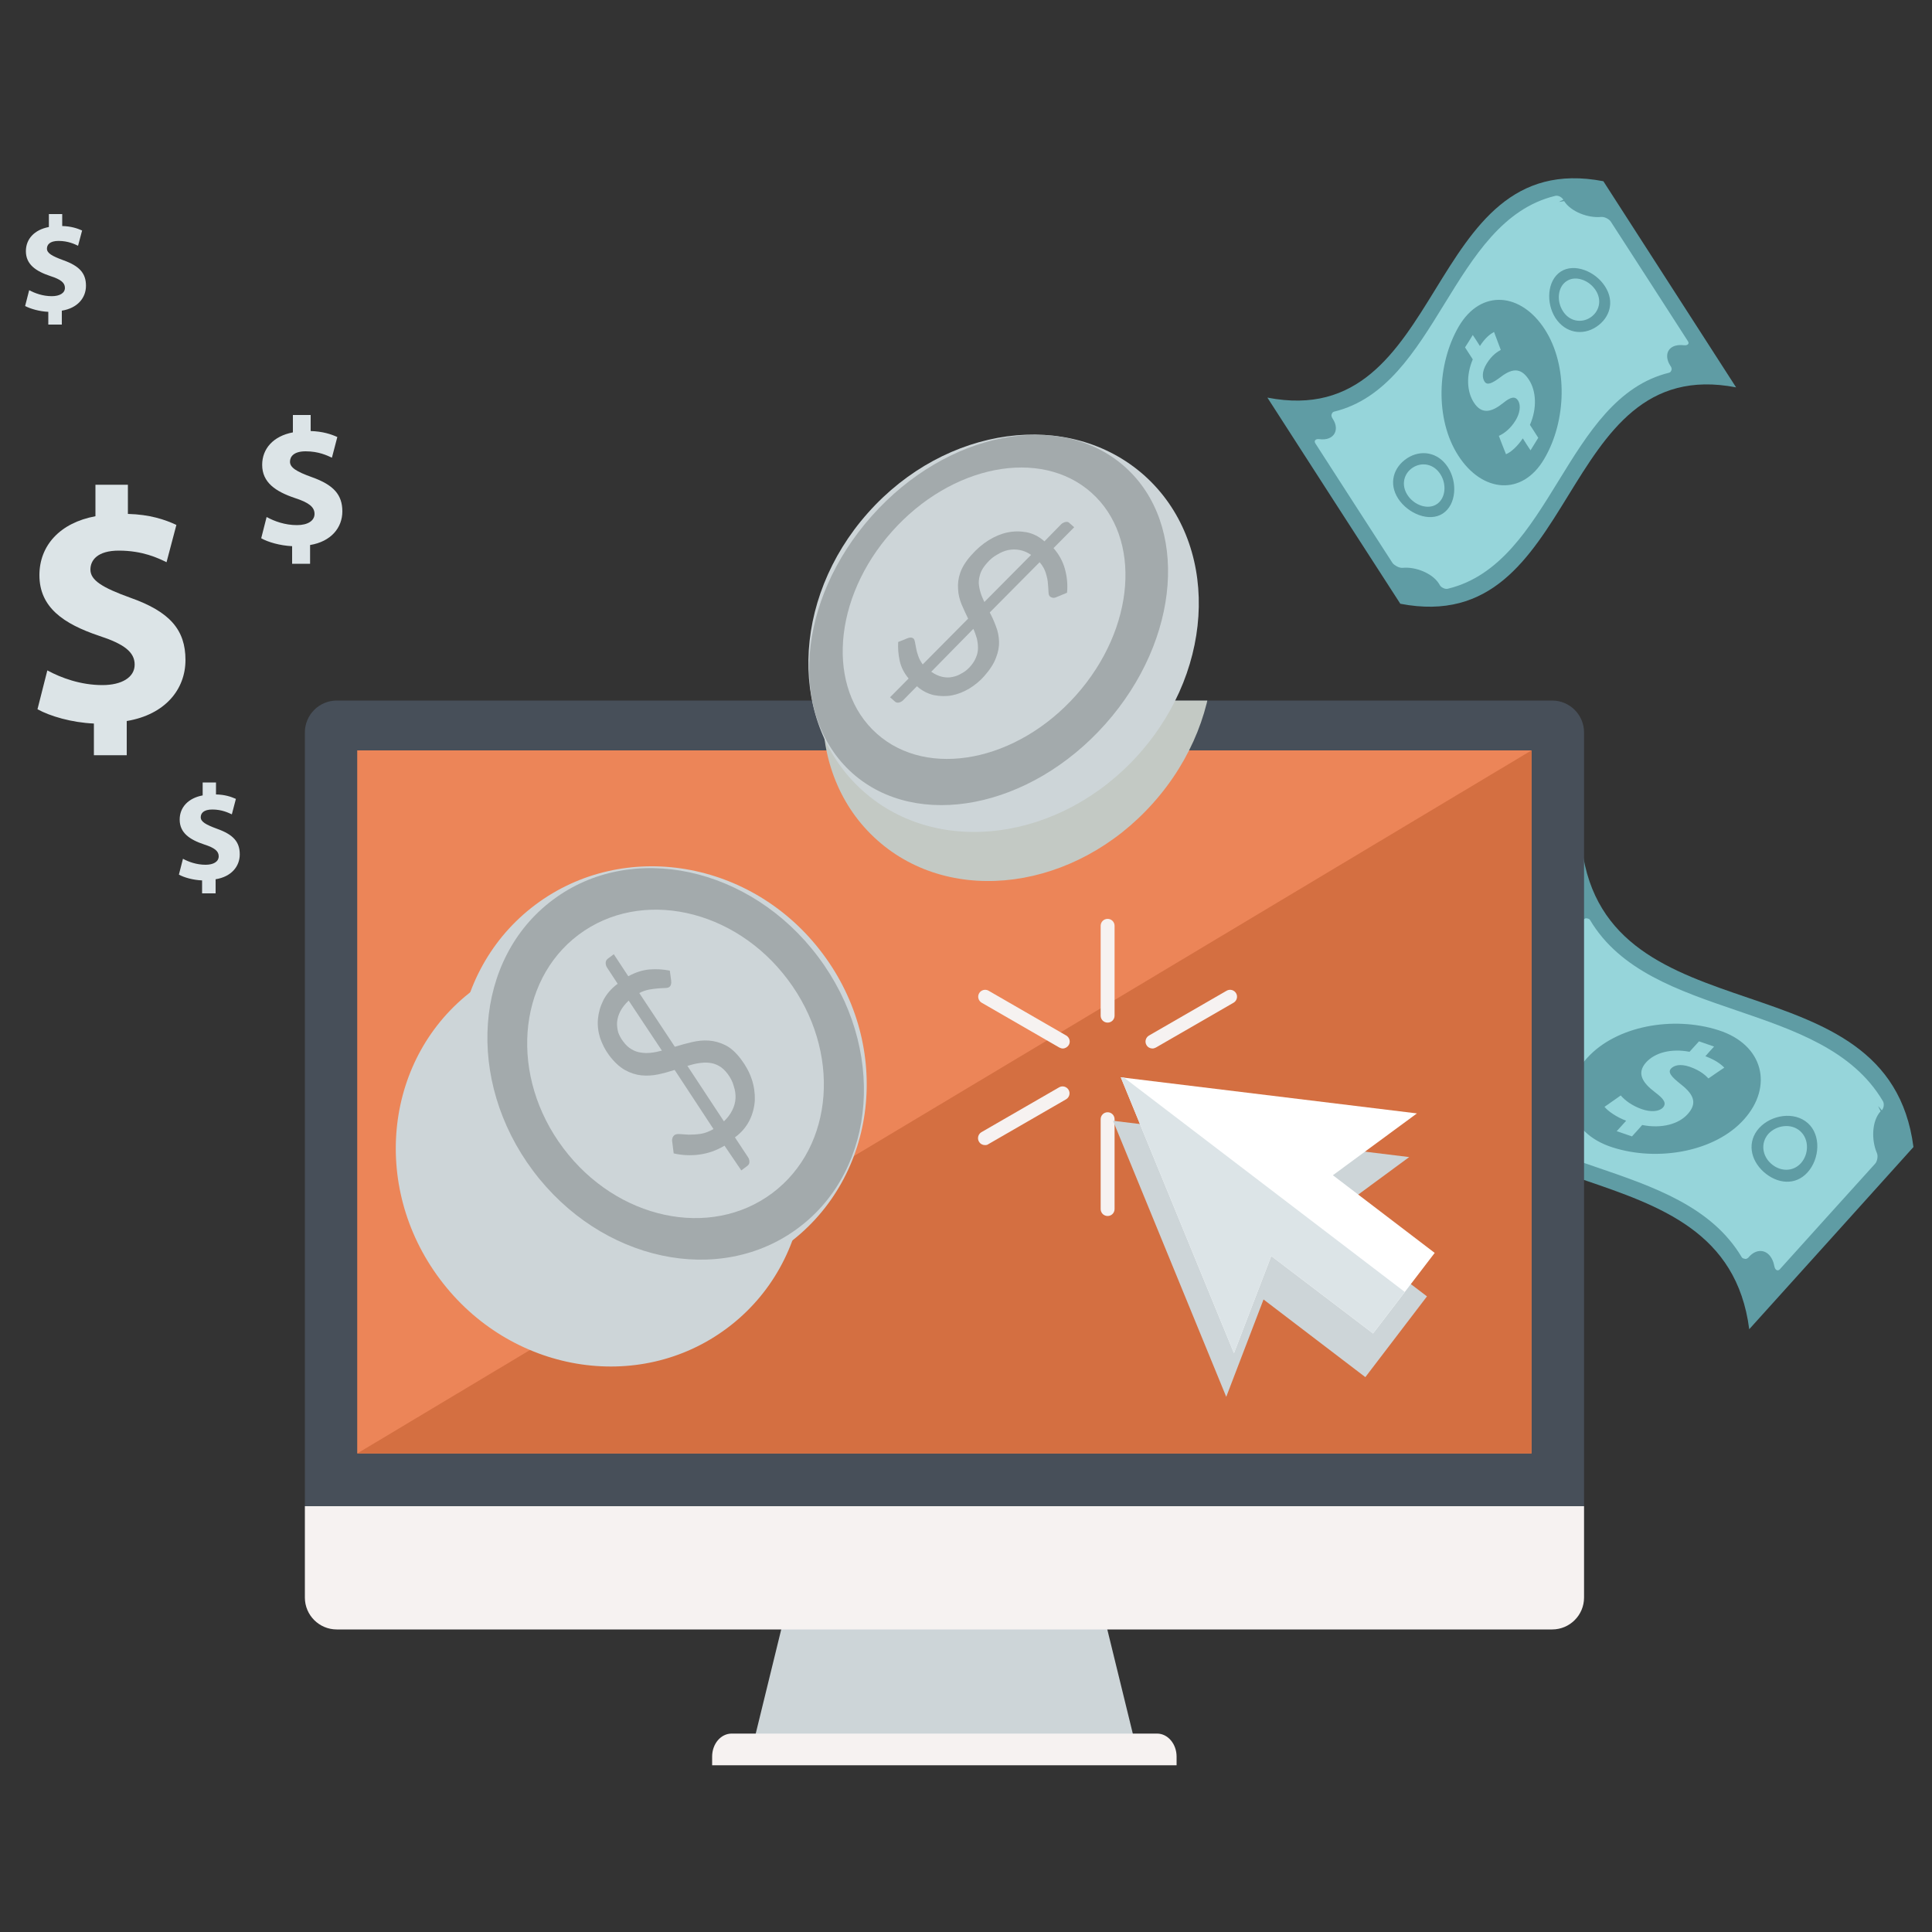 <?xml version="1.0" encoding="utf-8"?>
<!-- Generator: Adobe Illustrator 18.1.1, SVG Export Plug-In . SVG Version: 6.00 Build 0)  -->
<svg version="1.1" id="Layer_4" xmlns="http://www.w3.org/2000/svg" xmlns:xlink="http://www.w3.org/1999/xlink" x="0px" y="0px"
	 viewBox="0 0 1000 1000" enable-background="new 0 0 1000 1000" xml:space="preserve">
<rect x="0" y="0" width="1000" height="1000" fill="#333333" stroke="none"/>
<g>
	<g>
		<path fill="#5F9CA4" d="M656,205.8c22.9,35.6,45.8,71.1,68.8,106.7c93.7,18.1,80.1-130.1,173.8-112
			c-22.9-35.6-45.8-71.1-68.7-106.7C736.1,75.7,749.7,224,656,205.8z"/>
		<path fill="#96D5DA" d="M784.4,217.7c-2.6,4.2-5.9,6.7-8.6,7.9c1.2,3.2,2.4,6.3,3.7,9.5c2.5-1,5.9-4,8.7-8.2
			c1.3,2.1,2.6,4.1,4,6.2c1.3-2.2,2.7-4.3,4-6.5c-1.4-2.2-2.9-4.5-4.3-6.7c3.8-8.7,3.2-17.6-0.5-23.3c-3.8-5.9-8.1-6.5-14.6-1.5
			c-4.8,3.6-7.1,4.4-8.4,2.4c-1.2-1.8-1.5-5.1,1.1-9.3c2.9-4.7,5.8-6.2,7.3-7.1c-1.2-3.1-2.3-6.2-3.5-9.3c-2.1,1.2-4.6,3.1-7.3,7.3
			c-1.2-1.9-2.4-3.8-3.7-5.7c-1.3,2.1-2.6,4.3-4,6.4c1.3,2.1,2.7,4.1,4,6.2c-3.5,8.3-3.1,16.7,0.6,22.4c4.1,6.3,9.2,4.9,15,0.3
			c4-3.3,6.3-3.8,7.9-1.3C787.3,209.9,786.7,214,784.4,217.7z"/>
		<path fill="#96D5DA" d="M823.1,164.4c4.7-3.1,6.2-9,2.8-14.2c-3.4-5.2-10.4-7.8-15-4.7c-4.7,3-5.3,10.4-1.9,15.6
			C812.3,166.3,818.4,167.4,823.1,164.4z"/>
		<path fill="#96D5DA" d="M743.6,261c4.7-3,5.3-10.4,1.9-15.6c-3.4-5.3-9.5-6.4-14.2-3.4c-4.7,3-6.2,9-2.8,14.2
			C731.9,261.5,739,264,743.6,261z"/>
		<path fill="#96D5DA" d="M726.2,293.9c6.4-0.6,15.1,2.7,18.6,8.2l0.4,0.7c0.4,0.7,1,1.2,1.9,1.6c0.8,0.4,1.7,0.5,2.4,0.3
			c53.8-13.1,60.7-98.7,114.5-111.8c0.7-0.2,1-0.9,1.2-1.5c0.2-0.6-0.2-1.6-0.7-2.2c-3.3-5.2-1.4-10.5,5.2-10.6c0.4,0,0.9,0,1.9,0.1
			c1,0.1,1.7-0.1,2.1-0.5c0.4-0.4,0.4-1-0.1-1.7c-13.3-20.6-26.5-41.2-39.8-61.7c-0.4-0.7-1.3-1.4-2.3-1.9c-1-0.5-2.1-0.7-2.9-0.6
			c-6.5,0.6-15.4-2.6-19-8.2c-0.9,0.1-1.8,0.3-2.7,0.4c0.8-0.4,1.5-0.8,2.3-1.1c-0.4-0.7-1.1-1.3-1.9-1.7c-0.8-0.4-1.7-0.5-2.4-0.3
			c-53.8,13.1-60.7,98.7-114.5,111.7c-0.7,0.2-1,0.9-1.2,1.5c-0.2,0.6,0.2,1.6,0.7,2.3c3.7,5.7,0.5,11.4-7,10.4
			c-0.9-0.1-1.7,0-2.1,0.5c-0.4,0.4-0.4,1.1,0.1,1.8c13.3,20.6,26.5,41.2,39.8,61.7c0.4,0.7,1.5,1.4,2.4,1.9
			C724.2,293.8,725.4,294,726.2,293.9z M807.8,140.6c7-4.6,18-0.2,23,7.7c5.1,7.9,2.4,16.3-4.6,20.9c-7,4.6-15.9,3.3-21.1-4.6
			C800.1,156.8,800.8,145.2,807.8,140.6z M755.1,168.9c11.5-19.5,32.2-17.5,44.5,1.6c12.1,18.8,11.2,47.5-0.3,67
			c-11.4,19.5-32.2,17.5-44.5-1.7C742.7,217.1,743.7,188.4,755.1,168.9z M728.3,237.2c7-4.6,16-3.3,21.1,4.6
			c5.1,7.8,4.4,19.4-2.6,24c-7,4.6-18,0.1-23.1-7.7C718.6,250.2,721.3,241.8,728.3,237.2z"/>
	</g>
	<g>
		<path fill="#5F9CA4" d="M818.8,439c-28.3,31.4-56.7,62.8-85,94.3c13,100.6,158.6,54.1,171.6,154.7c28.3-31.4,56.7-62.8,85-94.3
			C977.4,493.2,831.8,539.6,818.8,439z"/>
		<path fill="#96D5DA" d="M849.8,574.1c-5.1-1.8-8.8-4.6-10.9-7.1c-2.8,2-5.6,3.9-8.4,5.9c1.9,2.3,6,5.2,11.2,7.2
			c-1.6,1.8-3.3,3.6-4.9,5.4c2.6,0.9,5.2,1.8,7.9,2.7c1.8-2,3.6-3.9,5.3-5.9c10.1,2,18.9-0.5,23.5-5.6c4.7-5.2,3.9-9.7-3.4-15.4
			c-5.2-4.1-6.9-6.3-5.2-8.2c1.5-1.6,4.6-2.7,9.8-0.9c5.7,2,8.2,4.6,9.6,6c2.7-1.9,5.5-3.8,8.2-5.6c-1.9-1.9-4.7-4-9.8-5.9
			c1.5-1.7,3-3.4,4.5-5c-2.6-0.9-5.2-1.8-7.8-2.7c-1.6,1.8-3.3,3.6-4.9,5.4c-9.5-1.8-17.9,0.4-22.5,5.5c-5,5.6-1.9,10.5,4.7,15.5
			c4.7,3.5,6,5.7,4,7.9C858.7,575.4,854.4,575.7,849.8,574.1z"/>
		<path fill="#96D5DA" d="M916.7,602.3c4.6,4.1,11.2,4.4,15.4-0.2c4.2-4.6,4.4-12.4-0.3-16.6c-4.6-4.2-12.3-3.2-16.5,1.4
			C911.2,591.6,912.1,598.2,916.7,602.3z"/>
		<path fill="#96D5DA" d="M792.3,541.5c4.6,4.2,12.3,3.2,16.5-1.4c4.2-4.6,3.3-11.2-1.4-15.3c-4.6-4.1-11.2-4.4-15.4,0.2
			C787.9,529.5,787.7,537.3,792.3,541.5z"/>
		<path fill="#96D5DA" d="M753.2,530.7c2.8,6.4,2.3,16.1-2.1,21c0,0-0.6,0.5-0.6,0.6c-0.5,0.5-0.9,1.4-1,2.3
			c-0.1,0.9,0.1,1.9,0.5,2.5c31.2,52.6,120.2,41.1,151.5,93.6c0.4,0.7,1.3,0.8,1.9,0.9c0.7,0.1,1.6-0.6,2-1.2
			c4.2-4.6,10.2-3.8,12.5,3c0.1,0.5,0.3,0.9,0.5,2c0.2,1,0.6,1.7,1.2,2c0.5,0.3,1.2,0.1,1.7-0.5c16.4-18.2,32.8-36.4,49.2-54.5
			c0.6-0.6,1-1.6,1.2-2.7c0.2-1.1,0.1-2.3-0.3-3.1c-2.8-6.6-2.6-16.4,2-21.4c-0.4-0.9-0.9-1.8-1.3-2.7c0.7,0.7,1.3,1.4,1.9,2.2
			c0.5-0.5,0.9-1.4,1-2.3c0.1-0.9,0-1.9-0.5-2.6c-31.2-52.6-120.3-41.1-151.5-93.6c-0.4-0.7-1.3-0.8-1.9-0.9
			c-0.6-0.1-1.5,0.6-2.1,1.2c-4.5,5-11.4,3-12.9-4.9c-0.2-1-0.6-1.8-1.2-2.1c-0.6-0.3-1.2-0.2-1.7,0.5
			c-16.4,18.2-32.8,36.3-49.2,54.5c-0.5,0.6-0.9,1.8-1.1,2.9C752.6,528.6,752.8,529.9,753.2,530.7z M935.7,581.3
			c7,6.2,6.2,18.5-0.1,25.5c-6.3,7-15.7,6-22.7-0.2c-7-6.3-8.7-15.7-2.4-22.7C916.8,577,928.7,575.1,935.7,581.3z M889.4,533.2
			c23.6,7.5,28.5,29.4,13.2,46.3c-14.9,16.6-44.4,21.9-67.9,14.4c-23.6-7.5-28.5-29.4-13.2-46.3C836.5,531,865.9,525.7,889.4,533.2z
			 M811.3,520.5c7,6.3,8.7,15.7,2.4,22.7c-6.3,6.9-18.2,8.8-25.2,2.5c-7-6.2-6.2-18.5,0.1-25.5C794.9,513.3,804.3,514.3,811.3,520.5
			z"/>
	</g>
	<g>
		<g>
			<path fill="#CDD5D8" d="M411.8,813c-7,28.6-14,57.2-21,85.8c65.3,0,130.6,0,195.9,0c-7-28.6-14-57.2-21-85.8
				C514.5,813,463.2,813,411.8,813z"/>
			<path fill="#F6F2F1" d="M598.9,897.3H378.7c-5.6,0-10.1,5.3-10.1,11.9v4.5H609v-4.5C609,902.7,604.5,897.3,598.9,897.3z"/>
			<path fill="#F6F2F1" d="M157.8,779.6v47.3c0,9.1,7.4,16.5,16.5,16.5h629.1c9.1,0,16.5-7.4,16.5-16.5v-47.3H157.8z"/>
			<path fill="#474F59" d="M819.9,779.6V379.1c0-9.1-7.4-16.5-16.5-16.5H174.3c-9.1,0-16.5,7.4-16.5,16.5v400.5H819.9z"/>
			<rect x="184.9" y="388.4" fill="#EC8558" width="607.8" height="363.9"/>
			<polygon fill="#D46F41" points="184.9,752.3 792.7,388.4 792.7,752.3 			"/>
		</g>
	</g>
	<path fill="#CDD5D8" d="M393.8,537.6c-36.2-48.3-102.8-59.7-148.7-25.3c-45.9,34.4-53.7,101.4-17.4,149.8
		c36.2,48.4,102.8,59.7,148.7,25.3C422.3,653.1,430.1,586,393.8,537.6z"/>
	<g>
		<g>
			<path fill="#F6F2F1" d="M573.3,529.3c-2,0-3.6-1.6-3.6-3.6v-46.5c0-2,1.6-3.6,3.6-3.6c2,0,3.6,1.6,3.6,3.6v46.5
				C576.9,527.7,575.3,529.3,573.3,529.3z"/>
		</g>
		<g>
			<path fill="#F6F2F1" d="M550.1,542.7c-0.6,0-1.2-0.2-1.8-0.5L508.1,519c-1.7-1-2.3-3.2-1.3-4.9c1-1.7,3.2-2.3,4.9-1.3l40.2,23.2
				c1.7,1,2.3,3.2,1.3,4.9C552.5,542,551.3,542.7,550.1,542.7z"/>
		</g>
		<g>
			<path fill="#F6F2F1" d="M509.8,592.7c-1.2,0-2.4-0.6-3.1-1.8c-1-1.7-0.4-3.9,1.3-4.9l40.2-23.2c1.7-1,3.9-0.4,4.9,1.3
				c1,1.7,0.4,3.9-1.3,4.9l-40.2,23.2C511.1,592.6,510.5,592.7,509.8,592.7z"/>
		</g>
		<g>
			<path fill="#F6F2F1" d="M573.3,629.4c-2,0-3.6-1.6-3.6-3.6v-46.5c0-2,1.6-3.6,3.6-3.6c2,0,3.6,1.6,3.6,3.6v46.5
				C576.9,627.8,575.3,629.4,573.3,629.4z"/>
		</g>
		<g>
			<path fill="#F6F2F1" d="M596.5,542.7c-1.2,0-2.4-0.6-3.1-1.8c-1-1.7-0.4-3.9,1.3-4.9l40.2-23.2c1.7-1,3.9-0.4,4.9,1.3
				c1,1.7,0.4,3.9-1.3,4.9l-40.2,23.2C597.7,542.5,597.1,542.7,596.5,542.7z"/>
		</g>
	</g>
	<g>
		<defs>
			<path id="SVGID_1_" d="M819.9,779.6V379.1c0-9.1-7.4-16.5-16.5-16.5H174.3c-9.1,0-16.5,7.4-16.5,16.5v400.5H819.9z"/>
		</defs>
		<clipPath id="SVGID_2_">
			<use xlink:href="#SVGID_1_"  overflow="visible"/>
		</clipPath>
		<path clip-path="url(#SVGID_2_)" fill="#C3C9C4" d="M599.6,271.4c-38.7-34.5-102.7-25.8-142.9,19.4
			c-40.2,45.1-41.3,109.7-2.6,144.1c38.7,34.5,102.7,25.8,142.8-19.3C637.2,370.4,638.4,305.8,599.6,271.4z"/>
	</g>
	<g>
		<path fill="#CDD5D8" d="M425.8,493.6c36.3,48.4,28.4,115.4-17.4,149.8c-45.9,34.4-112.5,23-148.7-25.3
			c-36.3-48.3-28.5-115.4,17.4-149.8C323,433.9,389.6,445.2,425.8,493.6z"/>
		<path fill="#A3AAAC" d="M423.5,495.3c35.2,46.9,30.6,109.7-10.2,140.2C372.5,666.1,311,652.9,275.9,606
			c-35.1-46.9-30.6-109.7,10.2-140.2C326.8,435.2,388.4,448.5,423.5,495.3z"/>
		<path fill="#CDD5D8" d="M407.8,507.1c27.7,36.9,24.1,86.3-8,110.4c-32.1,24.1-80.6,13.7-108.3-23.3c-27.7-36.9-24.1-86.3,8-110.4
			C331.7,459.7,380.2,470.2,407.8,507.1z"/>
		<g>
			<path fill="#A3AAAC" d="M375,593c-4.2,2.5-8.5,4-13,4.6c-4.5,0.6-8.9,0.4-13.3-0.6l-0.8-6.4c-0.1-0.6,0-1.1,0.2-1.7
				c0.2-0.6,0.6-1,1-1.4c0.6-0.4,1.5-0.6,2.8-0.5c1.3,0.1,2.8,0.2,4.6,0.3c1.8,0,3.8-0.1,6-0.4c2.2-0.3,4.5-1.2,6.8-2.5l-20.1-30.6
				c-2.8,0.9-5.7,1.7-8.5,2.3c-2.9,0.6-5.8,0.8-8.7,0.5c-2.9-0.3-5.7-1.2-8.6-2.8c-2.8-1.6-5.6-4.2-8.2-7.7c-2-2.7-3.5-5.7-4.6-8.9
				c-1-3.2-1.4-6.5-1.1-9.8c0.3-3.3,1.2-6.5,2.8-9.7c1.6-3.1,4-6,7.4-8.5l-5.5-8.4c-0.5-0.7-0.7-1.6-0.7-2.4c0-0.9,0.4-1.6,1-2.1
				l3.2-2.4l7.5,11.4c3.7-2,7.3-3.2,10.9-3.5c3.5-0.3,7.1-0.1,10.6,0.6l0.7,5.2c0.2,1.6-0.2,2.7-1,3.3c-0.5,0.3-1.2,0.5-2.2,0.5
				c-1,0-2.2,0.1-3.6,0.2c-1.4,0.1-2.9,0.3-4.6,0.6c-1.6,0.3-3.4,0.9-5.1,1.8l18.4,27.8c2.9-0.9,5.8-1.7,8.8-2.4
				c3-0.7,5.9-1,8.8-0.8c2.9,0.2,5.8,1,8.6,2.4c2.8,1.4,5.5,3.9,8,7.2c2.5,3.3,4.4,6.8,5.6,10.4c1.2,3.6,1.7,7.2,1.6,10.8
				c-0.2,3.6-1.1,7.1-2.7,10.4c-1.7,3.4-4.2,6.4-7.6,8.9l6.8,10.3c0.5,0.7,0.7,1.6,0.7,2.4c0,0.9-0.4,1.5-1,2l-3.2,2.4L375,593z
				 M322.6,539.1c1.3,1.8,2.7,3.1,4.3,4c1.5,0.9,3.1,1.5,4.8,1.7c1.7,0.3,3.5,0.3,5.3,0.1c1.8-0.2,3.7-0.6,5.6-1.1l-17.2-25.9
				c-1.9,1.8-3.3,3.6-4.3,5.5c-1,1.9-1.5,3.7-1.7,5.6c-0.1,1.8,0.1,3.6,0.6,5.4C320.6,536,321.4,537.6,322.6,539.1z M376.6,555.8
				c-1.4-1.8-2.8-3.2-4.5-4.1c-1.6-0.9-3.2-1.4-5-1.6c-1.8-0.2-3.5-0.1-5.5,0.2c-1.9,0.3-3.8,0.8-5.8,1.4l18.9,28.7
				c1.9-1.8,3.3-3.7,4.3-5.7c1-2,1.6-4.1,1.7-6.2c0.1-2.1-0.2-4.2-0.9-6.3C379.2,559.9,378.1,557.8,376.6,555.8z"/>
		</g>
	</g>
	<polygon fill="#CDD5D8" points="729.4,598.9 576.1,580.1 634.7,723 654,672.6 706.7,712.8 738.6,671 685.9,630.9 	"/>
	<g>
		<polygon fill="#FFFFFF" points="733.4,576.3 580.1,557.6 638.7,700.4 658,650.1 710.7,690.2 742.6,648.5 689.9,608.3 		"/>
		<polygon fill="#DCE4E7" points="581.7,557.7 580.1,557.6 638.7,700.4 658,650.1 710.7,690.2 727.1,668.7 		"/>
	</g>
	<g>
		<path fill="#CDD5D8" d="M449.3,265.4c40.2-45.2,104.1-53.8,142.9-19.4c38.7,34.5,37.6,99-2.6,144.2
			c-40.1,45.1-104.1,53.8-142.8,19.3C408,375.1,409.1,310.5,449.3,265.4z"/>
		<path fill="#A3AAAC" d="M451.2,267.1c38.9-43.8,97.6-55.2,131-25.5c33.4,29.7,28.9,89.3-10,133.1c-38.9,43.8-97.6,55.2-131,25.5
			C407.8,370.4,412.3,310.8,451.2,267.1z"/>
		<path fill="#CDD5D8" d="M461.7,275.1c30.7-34.5,76.9-43.5,103.2-20.1c26.3,23.4,22.8,70.3-7.9,104.8
			c-30.6,34.4-76.8,43.4-103.1,20C427.5,356.4,431,309.5,461.7,275.1z"/>
		<g>
			<path fill="#A3AAAC" d="M545.3,283.7c2.8,3.2,4.8,6.8,5.9,10.8c1.1,4,1.5,8.1,1.1,12.3l-5.8,2.4c-0.5,0.2-1.1,0.3-1.6,0.2
				c-0.5-0.1-1-0.3-1.4-0.6c-0.5-0.4-0.8-1.3-0.8-2.5c0-1.2-0.2-2.6-0.3-4.3c-0.1-1.7-0.5-3.4-1.1-5.4c-0.6-1.9-1.6-3.8-3.2-5.6
				l-25.8,26c1.2,2.3,2.3,4.7,3.2,7.2c1,2.5,1.5,5.1,1.6,7.8c0.1,2.7-0.4,5.5-1.6,8.5c-1.1,3-3.1,6.1-6.1,9.5
				c-2.2,2.5-4.8,4.6-7.7,6.4c-2.9,1.7-5.8,2.9-8.9,3.5c-3.1,0.6-6.2,0.5-9.4-0.1c-3.1-0.7-6.1-2.2-8.8-4.6l-7.1,7.2
				c-0.6,0.6-1.3,1-2.1,1.2c-0.8,0.2-1.5,0.1-2.1-0.4l-2.6-2.3l9.6-9.7c-2.4-2.9-3.9-5.9-4.6-9.1c-0.7-3.2-1-6.4-0.8-9.8l4.7-1.9
				c1.4-0.6,2.5-0.5,3.2,0.1c0.4,0.3,0.6,0.9,0.8,1.9c0.2,0.9,0.4,2,0.6,3.2c0.2,1.2,0.6,2.6,1.1,4c0.5,1.5,1.3,2.9,2.3,4.3
				l23.5-23.7c-1.2-2.4-2.3-4.9-3.4-7.4c-1-2.5-1.7-5.1-1.8-7.9c-0.2-2.7,0.1-5.5,1.1-8.4c1-2.9,2.9-6,5.7-9.1
				c2.7-3.1,5.7-5.7,8.9-7.7c3.2-2,6.5-3.4,9.8-4.1c3.3-0.7,6.7-0.7,10-0.1c3.4,0.7,6.4,2.2,9.2,4.7l8.6-8.8c0.6-0.6,1.4-1,2.2-1.2
				c0.8-0.2,1.5-0.1,2,0.4l2.6,2.3L545.3,283.7z M502.1,345.1c1.5-1.7,2.5-3.3,3.1-4.9c0.7-1.6,1-3.2,1-4.9c0-1.6-0.2-3.2-0.6-4.9
				c-0.5-1.6-1-3.2-1.8-4.9L482,347.7c1.9,1.3,3.8,2.2,5.6,2.6c1.8,0.4,3.6,0.5,5.3,0.1c1.7-0.3,3.3-0.9,4.9-1.9
				C499.4,347.7,500.8,346.5,502.1,345.1z M510.7,291.6c-1.5,1.7-2.6,3.4-3.2,5.1c-0.6,1.7-0.9,3.3-0.9,5c0.1,1.6,0.4,3.3,0.9,4.9
				c0.5,1.7,1.2,3.3,2,5l24.2-24.4c-1.9-1.3-3.9-2.1-5.8-2.5c-2-0.4-4-0.4-6,0c-2,0.4-3.9,1.2-5.8,2.4
				C514.2,288.1,512.4,289.6,510.7,291.6z"/>
		</g>
	</g>
	<g>
		<path fill="#DCE4E7" d="M48.6,390.8v-16.3c-11.5-0.5-22.7-3.8-29.2-7.4l5.1-20.1c7.2,3.9,17.3,7.6,28.5,7.6c10,0,16.7-4,16.7-10.6
			c0-6.5-5.5-10.7-18.4-14.9c-18.4-6.2-30.9-14.7-30.9-31.4c0-15.3,10.6-27.1,29-30.5v-16.3h16.8v15.1c11.3,0.3,19.1,2.9,25.1,5.7
			L86.2,291c-4.3-2.1-12.3-6-24.7-6c-11.1,0-14.7,5-14.7,9.8c0,5.5,6,9.3,20.7,14.6c20.4,7.2,28.5,16.6,28.5,32.2
			c0,15.3-10.6,28.3-30.4,31.6v17.7H48.6z"/>
	</g>
	<g>
		<path fill="#DCE4E7" d="M151.2,291.7v-9c-6.3-0.3-12.5-2.1-16-4.1l2.8-11c4,2.2,9.5,4.2,15.7,4.2c5.5,0,9.1-2.2,9.1-5.8
			c0-3.6-3-5.9-10.1-8.2c-10.1-3.4-17-8.1-17-17.2c0-8.4,5.8-14.9,15.9-16.8v-9h9.2v8.3c6.2,0.2,10.5,1.6,13.8,3.1l-2.8,10.7
			c-2.4-1.1-6.8-3.3-13.6-3.3c-6.1,0-8.1,2.7-8.1,5.4c0,3,3.3,5.1,11.4,8c11.2,4,15.7,9.1,15.7,17.7c0,8.4-5.8,15.6-16.7,17.4v9.7
			H151.2z"/>
	</g>
	<g>
		<path fill="#DCE4E7" d="M104.6,462.4v-6.7c-4.7-0.2-9.3-1.5-12-3l2.1-8.2c2.9,1.6,7.1,3.1,11.7,3.1c4.1,0,6.8-1.6,6.8-4.4
			c0-2.7-2.2-4.4-7.5-6.1c-7.5-2.5-12.7-6-12.7-12.9c0-6.3,4.4-11.1,11.9-12.5V405h6.9v6.2c4.7,0.1,7.8,1.2,10.3,2.3l-2.1,8
			c-1.8-0.8-5.1-2.5-10.1-2.5c-4.6,0-6,2-6,4c0,2.3,2.5,3.8,8.5,6c8.4,3,11.7,6.8,11.7,13.2c0,6.3-4.4,11.6-12.5,12.9v7.3H104.6z"/>
	</g>
	<g>
		<path fill="#DCE4E7" d="M25,168.1v-6.7c-4.7-0.2-9.3-1.6-12-3l2.1-8.2c3,1.6,7.1,3.1,11.7,3.1c4.1,0,6.8-1.6,6.8-4.3
			c0-2.7-2.2-4.4-7.5-6.1c-7.5-2.5-12.7-6-12.7-12.9c0-6.3,4.4-11.1,11.9-12.5v-6.7h6.9v6.2c4.6,0.1,7.8,1.2,10.3,2.3l-2.1,7.9
			c-1.7-0.8-5.1-2.5-10.1-2.5c-4.6,0-6,2-6,4c0,2.3,2.5,3.8,8.5,6c8.4,3,11.7,6.8,11.7,13.2c0,6.3-4.4,11.6-12.5,12.9v7.2H25z"/>
	</g>
</g>
</svg>
